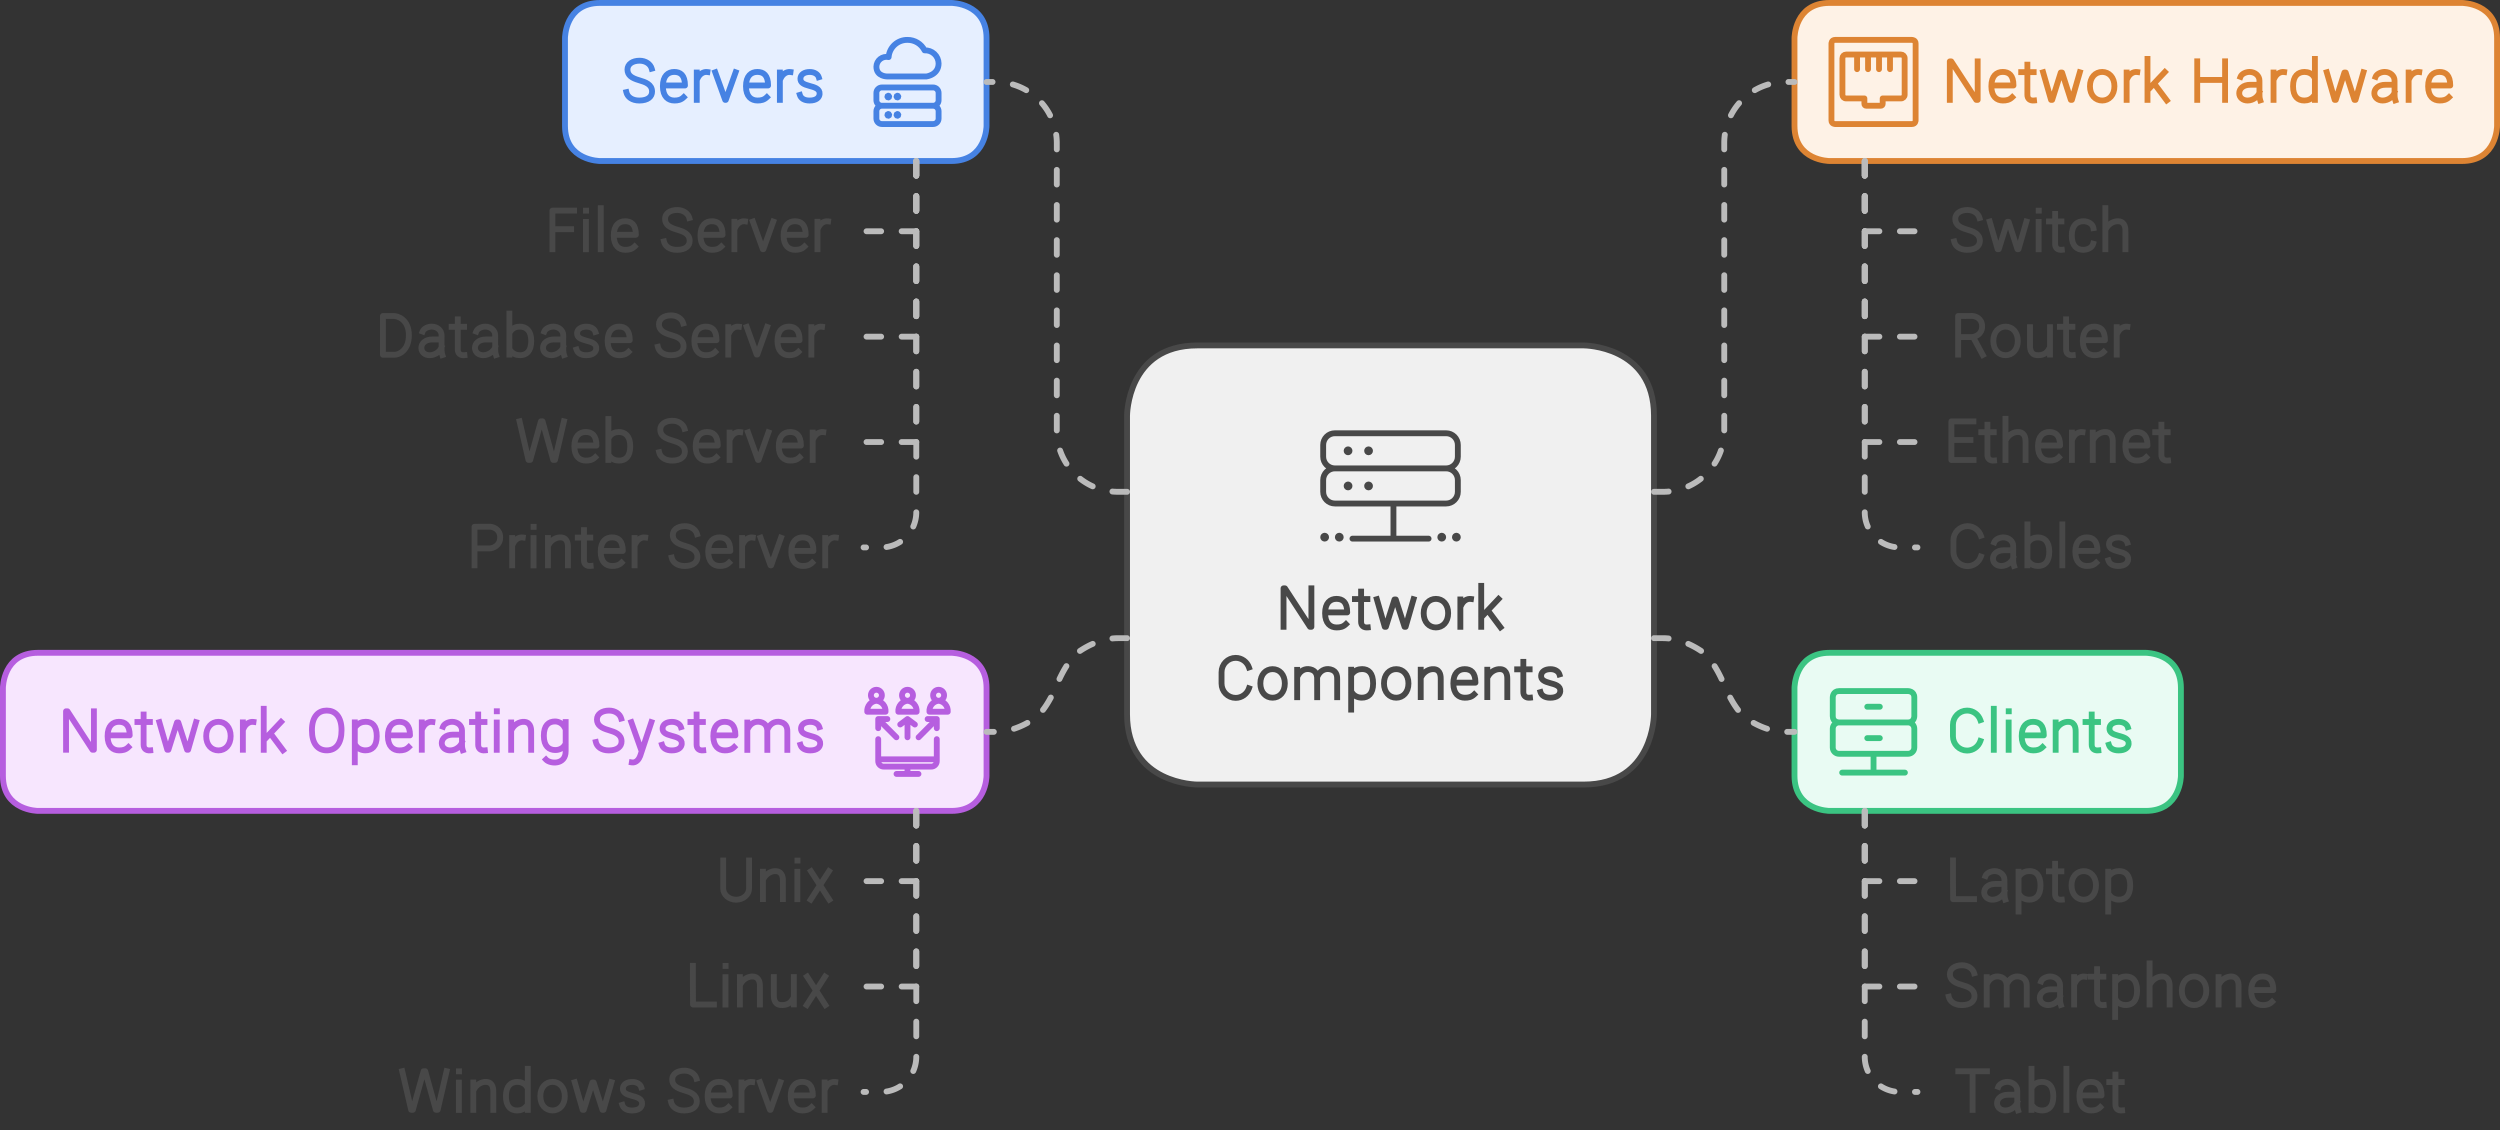 <svg width="854" height="386" viewBox="0 0 854 386" style="fill:none;stroke:none;fill-rule:evenodd;clip-rule:evenodd;stroke-linecap:round;stroke-linejoin:round;stroke-miterlimit:1.5;" version="1.1" xmlns="http://www.w3.org/2000/svg" xmlns:xlink="http://www.w3.org/1999/xlink"><rect x="0" y="0" width="854" height="386" fill="#333333" stroke="none"/><g id="blend" style="mix-blend-mode:multiply"><g id="g-root-ro_mcc9rzpaghdy-fill" data-item-order="-27000" data-item-id="ro_mcc9rzpaghdy" data-item-class="Shape Stroke Fill" data-item-index="none" data-renderer-id="0" transform="translate(375, 108)"><g id="ro_mcc9rzpaghdy-fill" stroke="none" fill="#f0f0f0"><g xmlns="http://www.w3.org/2000/svg"><path d="M 34 10L 166 10C 166 10 190 10 190 34L 190 136C 190 136 190 160 166 160L 34 160C 34 160 10 160 10 136L 10 34C 10 34 10 10 34 10"></path></g></g></g><g id="g-root-ro_146qnpbpaj8jk-fill" data-item-order="-18144" data-item-id="ro_146qnpbpaj8jk" data-item-class="Shape Stroke Fill" data-item-index="none" data-renderer-id="0" transform="translate(-9, 213)"><g id="ro_146qnpbpaj8jk-fill" stroke="none" fill="#f7e6fe"><g xmlns="http://www.w3.org/2000/svg"><path d="M 22 10L 334 10C 334 10 346 10 346 22L 346 52C 346 52 346 64 334 64L 22 64C 22 64 10 64 10 52L 10 22C 10 22 10 10 22 10"></path></g></g></g><g id="g-root-ro_dgp9j3pahwco-fill" data-item-order="-12960" data-item-id="ro_dgp9j3pahwco" data-item-class="Shape Stroke Fill" data-item-index="none" data-renderer-id="0" transform="translate(603, -9)"><g id="ro_dgp9j3pahwco-fill" stroke="none" fill="#fef2e6"><g xmlns="http://www.w3.org/2000/svg"><path d="M 22 10L 238 10C 238 10 250 10 250 22L 250 52C 250 52 250 64 238 64L 22 64C 22 64 10 64 10 52L 10 22C 10 22 10 10 22 10"></path></g></g></g><g id="g-root-ro_hunce7pajbia-fill" data-item-order="-7776" data-item-id="ro_hunce7pajbia" data-item-class="Shape Stroke Fill" data-item-index="none" data-renderer-id="0" transform="translate(183, -9)"><g id="ro_hunce7pajbia-fill" stroke="none" fill="#e6efff"><g xmlns="http://www.w3.org/2000/svg"><path d="M 22 10L 142 10C 142 10 154 10 154 22L 154 52C 154 52 154 64 142 64L 22 64C 22 64 10 64 10 52L 10 22C 10 22 10 10 22 10"></path></g></g></g><g id="g-root-ro_1q6cha7pahvyi-fill" data-item-order="-7128" data-item-id="ro_1q6cha7pahvyi" data-item-class="Shape Stroke Fill" data-item-index="none" data-renderer-id="0" transform="translate(603, 213)"><g id="ro_1q6cha7pahvyi-fill" stroke="none" fill="#e9fbf3"><g xmlns="http://www.w3.org/2000/svg"><path d="M 22 10L 130 10C 130 10 142 10 142 22L 142 52C 142 52 142 64 130 64L 22 64C 22 64 10 64 10 52L 10 22C 10 22 10 10 22 10"></path></g></g></g><g id="g-root-tx_networkh_hwirnjpahvke-fill" data-item-order="0" data-item-id="tx_networkh_hwirnjpahvke" data-item-class="Label Stroke" data-item-index="none" data-renderer-id="0" transform="translate(651, 6)"></g><g id="g-root-tx_fileserv_zqx5kvpahudr-fill" data-item-order="0" data-item-id="tx_fileserv_zqx5kvpahudr" data-item-class="Label Stroke" data-item-index="none" data-renderer-id="0" transform="translate(171, 57)"></g><g id="g-root-tx_switch_hzn533pahwr2-fill" data-item-order="0" data-item-id="tx_switch_hzn533pahwr2" data-item-class="Label Stroke" data-item-index="none" data-renderer-id="0" transform="translate(651, 57)"></g><g id="g-root-tx_database_146qnpbpahudc-fill" data-item-order="0" data-item-id="tx_database_146qnpbpahudc" data-item-class="Label Stroke" data-item-index="none" data-renderer-id="0" transform="translate(111, 93)"></g><g id="g-root-tx_router_hzn533pahwr3-fill" data-item-order="0" data-item-id="tx_router_hzn533pahwr3" data-item-class="Label Stroke" data-item-index="none" data-renderer-id="0" transform="translate(651, 93)"></g><g id="g-root-tx_webserve_vb3ngfpahv61-fill" data-item-order="0" data-item-id="tx_webserve_vb3ngfpahv61" data-item-class="Label Stroke" data-item-index="none" data-renderer-id="0" transform="translate(159, 129)"></g><g id="g-root-1_qs5rwfpagglp-fill" data-item-order="0" data-item-id="1_qs5rwfpagglp" data-item-class="Icon Stroke" data-item-index="none" data-renderer-id="0" transform="translate(441, 132)"></g><g id="g-root-tx_ethernet_mfgn7jpahwqo-fill" data-item-order="0" data-item-id="tx_ethernet_mfgn7jpahwqo" data-item-class="Label Stroke" data-item-index="none" data-renderer-id="0" transform="translate(651, 129)"></g><g id="g-root-tx_printers_vb3ngfpahv62-fill" data-item-order="0" data-item-id="tx_printers_vb3ngfpahv62" data-item-class="Label Stroke" data-item-index="none" data-renderer-id="0" transform="translate(147, 165)"></g><g id="g-root-tx_cables_mfgn7jpahwqp-fill" data-item-order="0" data-item-id="tx_cables_mfgn7jpahwqp" data-item-class="Label Stroke" data-item-index="none" data-renderer-id="0" transform="translate(651, 165)"></g><g id="g-root-tx_networkc_qs5rwfpagglo-fill" data-item-order="0" data-item-id="tx_networkc_qs5rwfpagglo" data-item-class="Label Stroke" data-item-index="none" data-renderer-id="0" transform="translate(399, 186)"></g><g id="g-root-port_hwirnjpahvkf-fill" data-item-order="0" data-item-id="port_hwirnjpahvkf" data-item-class="Icon Stroke" data-item-index="none" data-renderer-id="0" transform="translate(615, 3)"></g><g id="g-root-team_zqx5kvpaj8jz-fill" data-item-order="0" data-item-id="team_zqx5kvpaj8jz" data-item-class="Icon Stroke" data-item-index="none" data-renderer-id="0" transform="translate(285, 225)"></g><g id="g-root-serv_hunce7pajbi9-fill" data-item-order="0" data-item-id="serv_hunce7pajbi9" data-item-class="Icon Stroke" data-item-index="none" data-renderer-id="0" transform="translate(285, 3)"></g><g id="g-root-tx_networko_18lxoqnpajax2-fill" data-item-order="0" data-item-id="tx_networko_18lxoqnpajax2" data-item-class="Label Stroke" data-item-index="none" data-renderer-id="0" transform="translate(3, 228)"></g><g id="g-root-2_vfjzpahvcx-fill" data-item-order="0" data-item-id="2_vfjzpahvcx" data-item-class="Icon Stroke" data-item-index="none" data-renderer-id="0" transform="translate(615, 225)"></g><g id="g-root-tx_clients_vfjzpahvcw-fill" data-item-order="0" data-item-id="tx_clients_vfjzpahvcw" data-item-class="Label Stroke" data-item-index="none" data-renderer-id="0" transform="translate(651, 228)"></g><g id="g-root-tx_unix_dkg41rpahudm-fill" data-item-order="0" data-item-id="tx_unix_dkg41rpahudm" data-item-class="Label Stroke" data-item-index="none" data-renderer-id="0" transform="translate(231, 279)"></g><g id="g-root-tx_laptop_qva5bzpahvyb-fill" data-item-order="0" data-item-id="tx_laptop_qva5bzpahvyb" data-item-class="Label Stroke" data-item-index="none" data-renderer-id="0" transform="translate(651, 279)"></g><g id="g-root-tx_linux_dkg41rpahudn-fill" data-item-order="0" data-item-id="tx_linux_dkg41rpahudn" data-item-class="Label Stroke" data-item-index="none" data-renderer-id="0" transform="translate(219, 315)"></g><g id="g-root-tx_tablet_qva5bzpahvyd-fill" data-item-order="0" data-item-id="tx_tablet_qva5bzpahvyd" data-item-class="Label Stroke" data-item-index="none" data-renderer-id="0" transform="translate(651, 351)"></g><g id="g-root-tx_smartpho_qva5bzpahvyc-fill" data-item-order="0" data-item-id="tx_smartpho_qva5bzpahvyc" data-item-class="Label Stroke" data-item-index="none" data-renderer-id="0" transform="translate(651, 315)"></g><g id="g-root-tx_windowss_dkg41rpahudo-fill" data-item-order="0" data-item-id="tx_windowss_dkg41rpahudo" data-item-class="Label Stroke" data-item-index="none" data-renderer-id="0" transform="translate(123, 351)"></g><g id="g-root-tx_servers_maguinpajaq0-fill" data-item-order="0" data-item-id="tx_servers_maguinpajaq0" data-item-class="Label Stroke" data-item-index="none" data-renderer-id="0" transform="translate(195, 6)"></g><g id="g-root-ro_mcc9rzpaghdy-stroke" data-item-order="-27000" data-item-id="ro_mcc9rzpaghdy" data-item-class="Shape Stroke Fill" data-item-index="none" data-renderer-id="0" transform="translate(375, 108)"><g id="ro_mcc9rzpaghdy-stroke" fill="none" stroke-linecap="round" stroke-linejoin="round" stroke-miterlimit="1.5" stroke="#484848" stroke-width="2"><g xmlns="http://www.w3.org/2000/svg"><path d="M 34 10L 166 10C 166 10 190 10 190 34L 190 136C 190 136 190 160 166 160L 34 160C 34 160 10 160 10 136L 10 34C 10 34 10 10 34 10"></path></g></g></g><g id="g-root-ro_146qnpbpaj8jk-stroke" data-item-order="-18144" data-item-id="ro_146qnpbpaj8jk" data-item-class="Shape Stroke Fill" data-item-index="none" data-renderer-id="0" transform="translate(-9, 213)"><g id="ro_146qnpbpaj8jk-stroke" fill="none" stroke-linecap="round" stroke-linejoin="round" stroke-miterlimit="1.5" stroke="#b65edf" stroke-width="2"><g xmlns="http://www.w3.org/2000/svg"><path d="M 22 10L 334 10C 334 10 346 10 346 22L 346 52C 346 52 346 64 334 64L 22 64C 22 64 10 64 10 52L 10 22C 10 22 10 10 22 10"></path></g></g></g><g id="g-root-ro_dgp9j3pahwco-stroke" data-item-order="-12960" data-item-id="ro_dgp9j3pahwco" data-item-class="Shape Stroke Fill" data-item-index="none" data-renderer-id="0" transform="translate(603, -9)"><g id="ro_dgp9j3pahwco-stroke" fill="none" stroke-linecap="round" stroke-linejoin="round" stroke-miterlimit="1.5" stroke="#dd8433" stroke-width="2"><g xmlns="http://www.w3.org/2000/svg"><path d="M 22 10L 238 10C 238 10 250 10 250 22L 250 52C 250 52 250 64 238 64L 22 64C 22 64 10 64 10 52L 10 22C 10 22 10 10 22 10"></path></g></g></g><g id="g-root-ro_hunce7pajbia-stroke" data-item-order="-7776" data-item-id="ro_hunce7pajbia" data-item-class="Shape Stroke Fill" data-item-index="none" data-renderer-id="0" transform="translate(183, -9)"><g id="ro_hunce7pajbia-stroke" fill="none" stroke-linecap="round" stroke-linejoin="round" stroke-miterlimit="1.5" stroke="#4682e3" stroke-width="2"><g xmlns="http://www.w3.org/2000/svg"><path d="M 22 10L 142 10C 142 10 154 10 154 22L 154 52C 154 52 154 64 142 64L 22 64C 22 64 10 64 10 52L 10 22C 10 22 10 10 22 10"></path></g></g></g><g id="g-root-ro_1q6cha7pahvyi-stroke" data-item-order="-7128" data-item-id="ro_1q6cha7pahvyi" data-item-class="Shape Stroke Fill" data-item-index="none" data-renderer-id="0" transform="translate(603, 213)"><g id="ro_1q6cha7pahvyi-stroke" fill="none" stroke-linecap="round" stroke-linejoin="round" stroke-miterlimit="1.5" stroke="#3bc482" stroke-width="2"><g xmlns="http://www.w3.org/2000/svg"><path d="M 22 10L 130 10C 130 10 142 10 142 22L 142 52C 142 52 142 64 130 64L 22 64C 22 64 10 64 10 52L 10 22C 10 22 10 10 22 10"></path></g></g></g><path id="cu_vb3ngfpaj9cf" d="M25 165 L 28 165 L 28.1 165 A20.9 20.9 56.2 0 0 49 144.1 L 49 144 L 49 45.9 A20.9 20.9 -45 0 1 69.9 25 L 70 25 L 73 25" transform="translate(540, 3)" style="fill:none;stroke-linecap:round;stroke-linejoin:round;stroke-miterlimit:1.5;stroke:#bbbbbb;stroke-width:2;stroke-dasharray:5, 7"></path><g id="g-root-tx_networkh_hwirnjpahvke-stroke" data-item-order="0" data-item-id="tx_networkh_hwirnjpahvke" data-item-class="Label Stroke" data-item-index="none" data-renderer-id="0" transform="translate(651, 6)"><g id="tx_networkh_hwirnjpahvke-stroke" fill="none" stroke-linecap="square" stroke-linejoin="miter" stroke-miterlimit="4" stroke="#dd8433" stroke-width="2"><g xmlns="http://www.w3.org/2000/svg"><path d="M 15.056 28.116L 15.054 14.98L 15.546 14.979L 24.1 28.117L 24.573 28.117L 24.573 14.979M 36.367 27.218C 35.394 28.155 34.369 28.339 33.184 28.339C 31.115 28.339 29.252 27.028 29.252 23.456C 29.252 19.884 31.061 18.573 33.13 18.573C 35.198 18.573 36.802 19.63 36.802 23.201L 29.582 23.201M 43.819 28.326C 42.41 28.465 41.552 27.732 41.552 26.387L 41.552 16.081M 43.702 18.642L 41.938 18.642M 39.442 18.642L 41.175 18.642M 46.928 18.69L 49.643 28.119L 50.021 28.119L 52.963 18.782L 53.398 18.782L 56.404 28.119L 56.754 28.119L 59.471 18.69M 71.287 23.457C 71.287 26.522 69.416 28.34 67.108 28.34C 64.8 28.34 62.929 26.522 62.929 23.457C 62.929 20.392 64.8 18.573 67.108 18.573C 69.416 18.573 71.287 20.392 71.287 23.457ZM 79.085 18.609C 77.704 18.419 76.456 19.319 75.814 20.619M 75.459 18.773L 75.459 28.123M 82.585 14.125L 82.585 28.126M 88.508 18.61L 82.972 24.462M 89.169 28.284L 85.052 22.785M 99.574 14.938L 99.574 28.128M 109.087 14.938L 109.087 28.128M 100.082 21.313L 108.607 21.313M 114.348 20.246C 114.712 19.28 116.128 18.567 117.468 18.567C 119.322 18.567 120.824 19.88 120.824 21.499L 120.83 22.957L 120.83 25.571C 120.83 26.614 120.805 27.353 121.106 28.278M 120.45 22.957L 117.722 22.957C 115.219 22.957 113.919 24.343 113.919 25.837C 113.919 27.331 115.157 28.341 116.773 28.341C 118.755 28.341 120.381 26.888 120.781 25.732M 129.265 18.609C 127.884 18.419 126.636 19.319 125.994 20.619M 125.639 18.773L 125.639 28.123M 139.77 28.124L 139.77 14.123M 139.41 26.773C 138.548 27.871 137.45 28.34 136.14 28.34C 133.959 28.34 132.307 27.029 132.307 23.458C 132.307 19.886 134.064 18.575 136.246 18.575C 137.515 18.575 138.725 19.114 139.41 20.175M 143.818 18.69L 146.533 28.119L 146.911 28.119L 149.853 18.782L 150.288 18.782L 153.294 28.119L 153.644 28.119L 156.361 18.69M 160.498 20.246C 160.862 19.28 162.278 18.567 163.618 18.567C 165.472 18.567 166.974 19.88 166.974 21.499L 166.98 22.957L 166.98 25.571C 166.98 26.614 166.955 27.353 167.257 28.278M 166.6 22.957L 163.872 22.957C 161.369 22.957 160.069 24.343 160.069 25.837C 160.069 27.331 161.307 28.341 162.923 28.341C 164.905 28.341 166.531 26.888 166.931 25.732M 175.415 18.609C 174.034 18.419 172.786 19.319 172.144 20.619M 171.789 18.773L 171.789 28.123M 185.567 27.218C 184.594 28.155 183.569 28.339 182.383 28.339C 180.315 28.339 178.451 27.028 178.451 23.456C 178.451 19.884 180.261 18.573 182.33 18.573C 184.398 18.573 186.002 19.63 186.002 23.201L 178.782 23.201"></path></g></g></g><g id="g-root-tx_fileserv_zqx5kvpahudr-stroke" data-item-order="0" data-item-id="tx_fileserv_zqx5kvpahudr" data-item-class="Label Stroke" data-item-index="none" data-renderer-id="0" transform="translate(171, 57)"><g id="tx_fileserv_zqx5kvpahudr-stroke" fill="none" stroke-linecap="square" stroke-linejoin="miter" stroke-miterlimit="4" stroke="#484848" stroke-width="2"><g xmlns="http://www.w3.org/2000/svg"><path d="M 25.114 14.945C 23.715 14.945 18.654 14.95 17.706 14.95L 17.706 28.124M 24.082 21.298L 18.143 21.298M 29.168 14.971L 29.192 14.971M 29.152 18.804L 29.152 28.145M 34.216 14.125L 34.216 28.126M 45.777 27.218C 44.804 28.155 43.779 28.339 42.594 28.339C 40.525 28.339 38.661 27.028 38.661 23.456C 38.661 19.884 40.471 18.573 42.54 18.573C 44.608 18.573 46.212 19.63 46.212 23.201L 38.992 23.201M 64.476 17.457C 64.045 15.893 62.425 14.732 60.336 14.732C 57.888 14.732 56.187 15.931 56.187 17.754C 56.187 19.724 57.651 20.685 60.156 21.406C 62.353 22.045 64.59 22.813 64.59 25.288C 64.59 26.951 63.277 28.346 60.22 28.346C 57.748 28.346 56.167 27.106 55.803 25.483M 75.397 27.218C 74.424 28.155 73.399 28.339 72.214 28.339C 70.145 28.339 68.282 27.028 68.282 23.456C 68.282 19.884 70.091 18.573 72.16 18.573C 74.228 18.573 75.832 19.63 75.832 23.201L 68.612 23.201M 83.485 18.609C 82.104 18.419 80.856 19.319 80.214 20.619M 79.859 18.773L 79.859 28.123M 93.143 18.691L 89.773 28.119L 89.572 28.119L 86.168 18.691M 103.787 27.218C 102.814 28.155 101.789 28.339 100.604 28.339C 98.535 28.339 96.672 27.028 96.672 23.456C 96.672 19.884 98.481 18.573 100.55 18.573C 102.618 18.573 104.222 19.63 104.222 23.201L 97.002 23.201M 111.875 18.609C 110.494 18.419 109.246 19.319 108.604 20.619M 108.249 18.773L 108.249 28.123"></path></g></g></g><path id="cu_qva5bzpaja4t" d="M43 25 L 43 37 L 43 49 L 34 49 L 25 49" transform="translate(270, 30)" style="fill:none;stroke-linecap:round;stroke-linejoin:round;stroke-miterlimit:1.5;stroke:#bbbbbb;stroke-width:2;stroke-dasharray:5, 7"></path><path id="cu_mfgn7jpajax4" d="M43 25 L 43 55 L 43 85 L 34 85 L 25 85" transform="translate(270, 30)" style="fill:none;stroke-linecap:round;stroke-linejoin:round;stroke-miterlimit:1.5;stroke:#bbbbbb;stroke-width:2;stroke-dasharray:5, 7"></path><path id="cu_mfgn7jpajax6" d="M43 25 L 43 73 L 43 121 L 34 121 L 25 121" transform="translate(270, 30)" style="fill:none;stroke-linecap:round;stroke-linejoin:round;stroke-miterlimit:1.5;stroke:#bbbbbb;stroke-width:2;stroke-dasharray:5, 7"></path><path id="cu_mfgn7jpajax8" d="M43 25 L 43 41.5 L 43 145 A12 12 45 0 1 31 157 L 30.9 157 L 25 157" transform="translate(270, 30)" style="fill:none;stroke-linecap:round;stroke-linejoin:round;stroke-miterlimit:1.5;stroke:#bbbbbb;stroke-width:2;stroke-dasharray:5, 7"></path><path id="cu_i09m67paj8jx" d="M25 25 L 25 37 L 25 49 L 34 49 L 43 49" transform="translate(612, 30)" style="fill:none;stroke-linecap:round;stroke-linejoin:round;stroke-miterlimit:1.5;stroke:#bbbbbb;stroke-width:2;stroke-dasharray:5, 7"></path><path id="cu_dkg41rpaj9c8" d="M25 25 L 25 55 L 25 85 L 34 85 L 43 85" transform="translate(612, 30)" style="fill:none;stroke-linecap:round;stroke-linejoin:round;stroke-miterlimit:1.5;stroke:#bbbbbb;stroke-width:2;stroke-dasharray:5, 7"></path><path id="cu_dkg41rpaj9ca" d="M25 25 L 25 73 L 25 121 L 34 121 L 43 121" transform="translate(612, 30)" style="fill:none;stroke-linecap:round;stroke-linejoin:round;stroke-miterlimit:1.5;stroke:#bbbbbb;stroke-width:2;stroke-dasharray:5, 7"></path><path id="cu_dkg41rpaj9cc" d="M25 25 L 25 41.5 L 25 145 A12 12 -45 0 0 37 157 L 37.1 157 L 43 157" transform="translate(612, 30)" style="fill:none;stroke-linecap:round;stroke-linejoin:round;stroke-miterlimit:1.5;stroke:#bbbbbb;stroke-width:2;stroke-dasharray:5, 7"></path><g id="g-root-tx_switch_hzn533pahwr2-stroke" data-item-order="0" data-item-id="tx_switch_hzn533pahwr2" data-item-class="Label Stroke" data-item-index="none" data-renderer-id="0" transform="translate(651, 57)"><g id="tx_switch_hzn533pahwr2-stroke" fill="none" stroke-linecap="square" stroke-linejoin="miter" stroke-miterlimit="4" stroke="#484848" stroke-width="2"><g xmlns="http://www.w3.org/2000/svg"><path d="M 25.211 17.457C 24.78 15.893 23.16 14.732 21.071 14.732C 18.623 14.732 16.922 15.931 16.922 17.754C 16.922 19.724 18.386 20.685 20.89 21.406C 23.087 22.045 25.324 22.813 25.324 25.288C 25.324 26.951 24.012 28.346 20.955 28.346C 18.483 28.346 16.902 27.106 16.538 25.483M 28.683 18.69L 31.398 28.119L 31.776 28.119L 34.718 18.782L 35.153 18.782L 38.159 28.119L 38.509 28.119L 41.226 18.69M 45.423 14.971L 45.447 14.971M 45.407 18.804L 45.407 28.145M 53.304 28.326C 51.895 28.465 51.037 27.732 51.037 26.387L 51.037 16.081M 53.187 18.642L 51.423 18.642M 48.927 18.642L 50.66 18.642M 64.027 26.254C 63.655 27.649 62.087 28.339 60.618 28.339C 58.481 28.339 56.715 27.028 56.715 23.456C 56.715 19.884 58.584 18.573 60.722 18.573C 62.229 18.573 63.879 19.41 64.112 20.915M 68.183 14.086L 68.183 28.128M 75.047 28.128L 75.047 22.074C 75.047 21.362 75.143 18.791 72.75 18.587C 70.996 18.439 69.311 19.547 68.524 20.928"></path></g></g></g><g id="g-root-tx_database_146qnpbpahudc-stroke" data-item-order="0" data-item-id="tx_database_146qnpbpahudc" data-item-class="Label Stroke" data-item-index="none" data-renderer-id="0" transform="translate(111, 93)"><g id="tx_database_146qnpbpahudc-stroke" fill="none" stroke-linecap="square" stroke-linejoin="miter" stroke-miterlimit="4" stroke="#484848" stroke-width="2"><g xmlns="http://www.w3.org/2000/svg"><path d="M 23.822 28.18L 19.813 28.183L 19.813 14.948C 20.76 14.948 22.039 14.946 23.439 14.946C 24.892 14.91 28.672 16.173 28.672 21.511C 28.672 26.848 25.147 28.18 23.822 28.18ZM 33.363 20.246C 33.727 19.28 35.143 18.567 36.483 18.567C 38.337 18.567 39.839 19.88 39.839 21.499L 39.845 22.957L 39.845 25.571C 39.845 26.614 39.82 27.353 40.121 28.278M 39.465 22.957L 36.737 22.957C 34.234 22.957 32.934 24.343 32.934 25.837C 32.934 27.331 34.172 28.341 35.788 28.341C 37.77 28.341 39.396 26.888 39.796 25.732M 47.644 28.326C 46.235 28.465 45.377 27.732 45.377 26.387L 45.377 16.081M 47.527 18.642L 45.763 18.642M 43.267 18.642L 45 18.642M 51.673 20.246C 52.037 19.28 53.453 18.567 54.793 18.567C 56.647 18.567 58.149 19.88 58.149 21.499L 58.155 22.957L 58.155 25.571C 58.155 26.614 58.13 27.353 58.431 28.278M 57.775 22.957L 55.047 22.957C 52.544 22.957 51.244 24.343 51.244 25.837C 51.244 27.331 52.482 28.341 54.098 28.341C 56.08 28.341 57.706 26.888 58.106 25.732M 63.01 28.124L 63.01 14.123M 63.393 20.138C 64.083 19.102 65.279 18.575 66.534 18.575C 68.715 18.575 70.472 19.886 70.472 23.458C 70.472 27.029 68.82 28.34 66.639 28.34C 65.342 28.34 64.252 27.879 63.393 26.803M 74.923 20.246C 75.287 19.28 76.703 18.567 78.043 18.567C 79.897 18.567 81.399 19.88 81.399 21.499L 81.405 22.957L 81.405 25.571C 81.405 26.614 81.38 27.353 81.681 28.278M 81.025 22.957L 78.297 22.957C 75.794 22.957 74.494 24.343 74.494 25.837C 74.494 27.331 75.732 28.341 77.348 28.341C 79.33 28.341 80.956 26.888 81.356 25.732M 92.393 20.381C 92.097 19.404 90.943 18.584 89.333 18.584C 87.445 18.584 86.225 19.447 86.134 20.751C 86.029 22.246 87.263 22.822 89.193 23.339C 90.887 23.797 92.83 24.277 92.676 26.122C 92.577 27.31 91.6 28.346 89.243 28.346C 87.337 28.346 86.26 27.53 85.925 26.424M 103.692 27.218C 102.719 28.155 101.694 28.339 100.509 28.339C 98.44 28.339 96.576 27.028 96.576 23.456C 96.576 19.884 98.386 18.573 100.455 18.573C 102.523 18.573 104.127 19.63 104.127 23.201L 96.907 23.201M 122.391 17.457C 121.96 15.893 120.34 14.732 118.251 14.732C 115.803 14.732 114.102 15.931 114.102 17.754C 114.102 19.724 115.566 20.685 118.07 21.406C 120.268 22.045 122.505 22.813 122.505 25.288C 122.505 26.951 121.192 28.346 118.135 28.346C 115.663 28.346 114.082 27.106 113.718 25.483M 133.312 27.218C 132.339 28.155 131.314 28.339 130.129 28.339C 128.06 28.339 126.196 27.028 126.196 23.456C 126.196 19.884 128.006 18.573 130.075 18.573C 132.143 18.573 133.747 19.63 133.747 23.201L 126.527 23.201M 141.4 18.609C 140.019 18.419 138.771 19.319 138.129 20.619M 137.774 18.773L 137.774 28.123M 151.058 18.691L 147.688 28.119L 147.487 28.119L 144.083 18.691M 161.702 27.218C 160.729 28.155 159.704 28.339 158.518 28.339C 156.45 28.339 154.586 27.028 154.586 23.456C 154.586 19.884 156.396 18.573 158.465 18.573C 160.533 18.573 162.137 19.63 162.137 23.201L 154.917 23.201M 169.79 18.609C 168.409 18.419 167.161 19.319 166.519 20.619M 166.164 18.773L 166.164 28.123"></path></g></g></g><g id="g-root-tx_router_hzn533pahwr3-stroke" data-item-order="0" data-item-id="tx_router_hzn533pahwr3" data-item-class="Label Stroke" data-item-index="none" data-renderer-id="0" transform="translate(651, 93)"><g id="tx_router_hzn533pahwr3-stroke" fill="none" stroke-linecap="square" stroke-linejoin="miter" stroke-miterlimit="4" stroke="#484848" stroke-width="2"><g xmlns="http://www.w3.org/2000/svg"><path d="M 17.905 28.133L 17.905 14.945L 22.701 14.93C 23.771 14.967 26.092 15.729 26.092 18.477C 26.092 21.224 23.771 22.061 22.701 22.137L 18.454 22.15M 26.319 28.249L 23.208 22.514M 38.277 23.457C 38.277 26.522 36.406 28.34 34.098 28.34C 31.79 28.34 29.919 26.522 29.919 23.457C 29.919 20.392 31.79 18.573 34.098 18.573C 36.406 18.573 38.277 20.392 38.277 23.457ZM 49.277 28.115L 49.276 18.767M 42.442 18.767L 42.442 24.821C 42.442 25.533 42.347 28.096 44.729 28.308C 46.82 28.493 48.093 27.653 48.795 26.47M 57.049 28.326C 55.64 28.465 54.782 27.732 54.782 26.387L 54.782 16.081M 56.932 18.642L 55.168 18.642M 52.672 18.642L 54.405 18.642M 67.607 27.218C 66.634 28.155 65.609 28.339 64.424 28.339C 62.355 28.339 60.492 27.028 60.492 23.456C 60.492 19.884 62.301 18.573 64.37 18.573C 66.438 18.573 68.042 19.63 68.042 23.201L 60.822 23.201M 75.695 18.609C 74.314 18.419 73.066 19.319 72.424 20.619M 72.069 18.773L 72.069 28.123"></path></g></g></g><path id="cu_vb3ngfpaj9c9" d="M73 165 L 70 165 L 69.9 165 A20.9 20.9 63.9 0 1 49 144.1 L 49 144 L 49 45.9 A20.9 20.9 45 0 0 28.1 25 L 28 25 L 25 25" transform="translate(312, 3)" style="fill:none;stroke-linecap:round;stroke-linejoin:round;stroke-miterlimit:1.5;stroke:#bbbbbb;stroke-width:2;stroke-dasharray:5, 7"></path><g id="g-root-tx_webserve_vb3ngfpahv61-stroke" data-item-order="0" data-item-id="tx_webserve_vb3ngfpahv61" data-item-class="Label Stroke" data-item-index="none" data-renderer-id="0" transform="translate(159, 129)"><g id="tx_webserve_vb3ngfpahv61-stroke" fill="none" stroke-linecap="square" stroke-linejoin="miter" stroke-miterlimit="4" stroke="#484848" stroke-width="2"><g xmlns="http://www.w3.org/2000/svg"><path d="M 18.477 14.93L 21.531 28.104L 22.109 28.104L 25.785 14.932L 26.331 14.932L 29.988 28.104L 30.585 28.104L 33.638 14.93M 44.317 27.218C 43.344 28.155 42.319 28.339 41.134 28.339C 39.065 28.339 37.201 27.028 37.201 23.456C 37.201 19.884 39.011 18.573 41.08 18.573C 43.148 18.573 44.752 19.63 44.752 23.201L 37.532 23.201M 48.825 28.124L 48.825 14.123M 49.208 20.138C 49.898 19.102 51.094 18.575 52.349 18.575C 54.53 18.575 56.287 19.886 56.287 23.458C 56.287 27.029 54.635 28.34 52.454 28.34C 51.157 28.34 50.067 27.879 49.208 26.803M 74.836 17.457C 74.405 15.893 72.785 14.732 70.696 14.732C 68.248 14.732 66.547 15.931 66.547 17.754C 66.547 19.724 68.011 20.685 70.516 21.406C 72.713 22.045 74.95 22.813 74.95 25.288C 74.95 26.951 73.637 28.346 70.58 28.346C 68.108 28.346 66.527 27.106 66.163 25.483M 85.757 27.218C 84.784 28.155 83.759 28.339 82.574 28.339C 80.505 28.339 78.642 27.028 78.642 23.456C 78.642 19.884 80.451 18.573 82.52 18.573C 84.588 18.573 86.192 19.63 86.192 23.201L 78.972 23.201M 93.845 18.609C 92.464 18.419 91.216 19.319 90.574 20.619M 90.219 18.773L 90.219 28.123M 103.503 18.691L 100.133 28.119L 99.932 28.119L 96.528 18.691M 114.147 27.218C 113.174 28.155 112.149 28.339 110.964 28.339C 108.895 28.339 107.031 27.028 107.031 23.456C 107.031 19.884 108.841 18.573 110.91 18.573C 112.978 18.573 114.582 19.63 114.582 23.201L 107.362 23.201M 122.235 18.609C 120.854 18.419 119.606 19.319 118.964 20.619M 118.609 18.773L 118.609 28.123"></path></g></g></g><g id="g-root-1_qs5rwfpagglp-stroke" data-item-order="0" data-item-id="1_qs5rwfpagglp" data-item-class="Icon Stroke" data-item-index="none" data-renderer-id="0" transform="translate(441, 132)"><g id="1_qs5rwfpagglp-stroke" fill="none" stroke-linecap="round" stroke-linejoin="round" stroke-miterlimit="1.5" stroke="#484848" stroke-width="2"><g xmlns="http://www.w3.org/2000/svg"><path d="M 21.002 52L 47.002 52M 35.002 40L 35.002 52M 57 24C 57 26.209 55.209 28 53 28L 15 28C 12.791 28 11 26.209 11 24L 11 20C 11 17.791 12.791 16 15 16L 53 16C 55.209 16 57 17.791 57 20ZM 19.5 21.5C 19.224 21.5 19 21.724 19 22C 19 22.276 19.224 22.5 19.5 22.5C 19.776 22.5 20 22.276 20 22C 20 21.724 19.776 21.5 19.5 21.5L 19.5 21.5M 26.5 21.5C 26.224 21.5 26 21.724 26 22C 26 22.276 26.224 22.5 26.5 22.5C 26.776 22.5 27 22.276 27 22C 27 21.724 26.776 21.5 26.5 21.5L 26.5 21.5M 57 36C 57 38.209 55.209 40 53 40L 15 40C 12.791 40 11 38.209 11 36L 11 32C 11 29.791 12.791 28 15 28L 53 28C 55.209 28 57 29.791 57 32ZM 19.5 33.5C 19.224 33.5 19 33.724 19 34C 19 34.276 19.224 34.5 19.5 34.5C 19.776 34.5 20 34.276 20 34C 20 33.724 19.776 33.5 19.5 33.5L 19.5 33.5M 26.5 33.5C 26.224 33.5 26 33.724 26 34C 26 34.276 26.224 34.5 26.5 34.5C 26.776 34.5 27 34.276 27 34C 27 33.724 26.776 33.5 26.5 33.5L 26.5 33.5M 16.5 51C 16.224 51 16 51.224 16 51.5C 16 51.776 16.224 52 16.5 52C 16.776 52 17 51.776 17 51.5C 17 51.224 16.776 51 16.5 51L 16.5 51M 11.5 51C 11.224 51 11 51.224 11 51.5C 11 51.776 11.224 52 11.5 52C 11.776 52 12 51.776 12 51.5C 12 51.224 11.776 51 11.5 51L 11.5 51M 56.5 51C 56.224 51 56 51.224 56 51.5C 56 51.776 56.224 52 56.5 52C 56.776 52 57 51.776 57 51.5C 57 51.224 56.776 51 56.5 51L 56.5 51M 51.5 51C 51.224 51 51 51.224 51 51.5C 51 51.776 51.224 52 51.5 52C 51.776 52 52 51.776 52 51.5C 52 51.224 51.776 51 51.5 51L 51.5 51"></path></g></g></g><g id="g-root-tx_ethernet_mfgn7jpahwqo-stroke" data-item-order="0" data-item-id="tx_ethernet_mfgn7jpahwqo" data-item-class="Label Stroke" data-item-index="none" data-renderer-id="0" transform="translate(651, 129)"><g id="tx_ethernet_mfgn7jpahwqo-stroke" fill="none" stroke-linecap="square" stroke-linejoin="miter" stroke-miterlimit="4" stroke="#484848" stroke-width="2"><g xmlns="http://www.w3.org/2000/svg"><path d="M 23.158 28.137L 15.594 28.142L 15.594 14.95C 16.542 14.95 21.716 14.95 23.116 14.95M 22.104 21.297L 16.058 21.297M 30.169 28.326C 28.76 28.465 27.902 27.732 27.902 26.387L 27.902 16.081M 30.052 18.642L 28.288 18.642M 25.792 18.642L 27.525 18.642M 34.068 14.086L 34.068 28.128M 40.932 28.128L 40.932 22.074C 40.932 21.362 41.028 18.791 38.635 18.587C 36.881 18.439 35.196 19.547 34.409 20.928M 52.297 27.218C 51.324 28.155 50.299 28.339 49.114 28.339C 47.045 28.339 45.182 27.028 45.182 23.456C 45.182 19.884 46.991 18.573 49.06 18.573C 51.128 18.573 52.732 19.63 52.732 23.201L 45.512 23.201M 60.385 18.609C 59.004 18.419 57.756 19.319 57.114 20.619M 56.759 18.773L 56.759 28.123M 63.889 18.78L 63.889 28.128M 70.723 28.128L 70.723 22.074C 70.723 21.362 70.819 18.79 68.436 18.587C 66.678 18.437 64.989 19.562 64.213 20.956M 82.147 27.218C 81.174 28.155 80.149 28.339 78.964 28.339C 76.895 28.339 75.032 27.028 75.032 23.456C 75.032 19.884 76.841 18.573 78.91 18.573C 80.978 18.573 82.582 19.63 82.582 23.201L 75.362 23.201M 89.599 28.326C 88.19 28.465 87.332 27.732 87.332 26.387L 87.332 16.081M 89.482 18.642L 87.718 18.642M 85.222 18.642L 86.955 18.642"></path></g></g></g><g id="g-root-tx_printers_vb3ngfpahv62-stroke" data-item-order="0" data-item-id="tx_printers_vb3ngfpahv62" data-item-class="Label Stroke" data-item-index="none" data-renderer-id="0" transform="translate(147, 165)"><g id="tx_printers_vb3ngfpahv62-stroke" fill="none" stroke-linecap="square" stroke-linejoin="miter" stroke-miterlimit="4" stroke="#484848" stroke-width="2"><g xmlns="http://www.w3.org/2000/svg"><path d="M 15.096 28.131L 15.096 14.944L 20.375 14.928C 21.473 14.967 23.858 15.749 23.858 18.572C 23.858 21.394 21.473 22.254 20.375 22.331L 15.624 22.345M 31.58 18.609C 30.199 18.419 28.951 19.319 28.309 20.619M 27.954 18.773L 27.954 28.123M 35.263 14.971L 35.287 14.971M 35.247 18.804L 35.247 28.145M 40.174 18.78L 40.174 28.128M 47.008 28.128L 47.008 22.074C 47.008 21.362 47.104 18.79 44.721 18.587C 42.963 18.437 41.274 19.562 40.498 20.956M 54.754 28.326C 53.345 28.465 52.487 27.732 52.487 26.387L 52.487 16.081M 54.637 18.642L 52.873 18.642M 50.377 18.642L 52.11 18.642M 65.312 27.218C 64.339 28.155 63.314 28.339 62.129 28.339C 60.06 28.339 58.197 27.028 58.197 23.456C 58.197 19.884 60.006 18.573 62.075 18.573C 64.143 18.573 65.747 19.63 65.747 23.201L 58.527 23.201M 73.4 18.609C 72.019 18.419 70.771 19.319 70.129 20.619M 69.774 18.773L 69.774 28.123M 91.121 17.457C 90.69 15.893 89.07 14.732 86.981 14.732C 84.533 14.732 82.832 15.931 82.832 17.754C 82.832 19.724 84.296 20.685 86.8 21.406C 88.998 22.045 91.235 22.813 91.235 25.288C 91.235 26.951 89.922 28.346 86.865 28.346C 84.393 28.346 82.812 27.106 82.448 25.483M 102.042 27.218C 101.069 28.155 100.044 28.339 98.859 28.339C 96.79 28.339 94.926 27.028 94.926 23.456C 94.926 19.884 96.736 18.573 98.805 18.573C 100.873 18.573 102.477 19.63 102.477 23.201L 95.257 23.201M 110.13 18.609C 108.749 18.419 107.501 19.319 106.859 20.619M 106.504 18.773L 106.504 28.123M 119.788 18.691L 116.418 28.119L 116.217 28.119L 112.813 18.691M 130.432 27.218C 129.459 28.155 128.434 28.339 127.249 28.339C 125.18 28.339 123.316 27.028 123.316 23.456C 123.316 19.884 125.126 18.573 127.195 18.573C 129.263 18.573 130.867 19.63 130.867 23.201L 123.647 23.201M 138.52 18.609C 137.139 18.419 135.891 19.319 135.249 20.619M 134.894 18.773L 134.894 28.123"></path></g></g></g><g id="g-root-tx_cables_mfgn7jpahwqp-stroke" data-item-order="0" data-item-id="tx_cables_mfgn7jpahwqp" data-item-class="Label Stroke" data-item-index="none" data-renderer-id="0" transform="translate(651, 165)"><g id="tx_cables_mfgn7jpahwqp-stroke" fill="none" stroke-linecap="square" stroke-linejoin="miter" stroke-miterlimit="4" stroke="#484848" stroke-width="2"><g xmlns="http://www.w3.org/2000/svg"><path d="M 25.667 25.13C 25.006 27.034 23.218 28.398 21.115 28.398C 18.45 28.398 16.289 26.207 16.289 23.504L 16.289 19.621C 16.289 16.918 18.45 14.727 21.115 14.727C 23.218 14.727 25.006 16.091 25.667 17.995M 30.228 20.246C 30.592 19.28 32.008 18.567 33.348 18.567C 35.202 18.567 36.704 19.88 36.704 21.499L 36.71 22.957L 36.71 25.571C 36.71 26.614 36.685 27.353 36.986 28.278M 36.33 22.957L 33.602 22.957C 31.099 22.957 29.799 24.343 29.799 25.837C 29.799 27.331 31.037 28.341 32.653 28.341C 34.635 28.341 36.261 26.888 36.661 25.732M 41.565 28.124L 41.565 14.123M 41.948 20.138C 42.638 19.102 43.834 18.575 45.089 18.575C 47.27 18.575 49.027 19.886 49.027 23.458C 49.027 27.029 47.375 28.34 45.194 28.34C 43.897 28.34 42.807 27.879 41.948 26.803M 53.496 14.125L 53.496 28.126M 65.057 27.218C 64.084 28.155 63.059 28.339 61.874 28.339C 59.805 28.339 57.941 27.028 57.941 23.456C 57.941 19.884 59.751 18.573 61.82 18.573C 63.888 18.573 65.492 19.63 65.492 23.201L 58.272 23.201M 75.698 20.381C 75.402 19.404 74.248 18.584 72.638 18.584C 70.75 18.584 69.53 19.447 69.439 20.751C 69.334 22.246 70.568 22.822 72.498 23.339C 74.192 23.797 76.135 24.277 75.981 26.122C 75.882 27.31 74.905 28.346 72.548 28.346C 70.642 28.346 69.565 27.53 69.23 26.424"></path></g></g></g><g id="g-root-tx_networkc_qs5rwfpagglo-stroke" data-item-order="0" data-item-id="tx_networkc_qs5rwfpagglo" data-item-class="Label Stroke" data-item-index="none" data-renderer-id="0" transform="translate(399, 186)"><g id="tx_networkc_qs5rwfpagglo-stroke" fill="none" stroke-linecap="square" stroke-linejoin="miter" stroke-miterlimit="4" stroke="#484848" stroke-width="2"><g xmlns="http://www.w3.org/2000/svg"><path d="M 39.456 28.116L 39.454 14.98L 39.946 14.979L 48.5 28.117L 48.973 28.117L 48.973 14.979M 60.767 27.218C 59.794 28.155 58.769 28.339 57.584 28.339C 55.515 28.339 53.652 27.028 53.652 23.456C 53.652 19.884 55.461 18.573 57.53 18.573C 59.598 18.573 61.202 19.63 61.202 23.201L 53.982 23.201M 68.219 28.326C 66.81 28.465 65.952 27.732 65.952 26.387L 65.952 16.081M 68.102 18.642L 66.338 18.642M 63.842 18.642L 65.575 18.642M 71.328 18.69L 74.043 28.119L 74.421 28.119L 77.363 18.782L 77.798 18.782L 80.804 28.119L 81.154 28.119L 83.871 18.69M 95.687 23.457C 95.687 26.522 93.816 28.34 91.508 28.34C 89.2 28.34 87.329 26.522 87.329 23.457C 87.329 20.392 89.2 18.573 91.508 18.573C 93.816 18.573 95.687 20.392 95.687 23.457ZM 103.485 18.609C 102.104 18.419 100.856 19.319 100.214 20.619M 99.859 18.773L 99.859 28.123M 106.985 14.125L 106.985 28.126M 112.908 18.61L 107.372 24.462M 113.569 28.284L 109.452 22.785M 27.657 49.13C 26.996 51.034 25.208 52.398 23.105 52.398C 20.44 52.398 18.279 50.207 18.279 47.504L 18.279 43.621C 18.279 40.918 20.44 38.727 23.105 38.727C 25.208 38.727 26.996 40.091 27.657 41.995M 39.897 47.457C 39.897 50.522 38.026 52.34 35.718 52.34C 33.41 52.34 31.539 50.522 31.539 47.457C 31.539 44.391 33.41 42.573 35.718 42.573C 38.026 42.573 39.897 44.391 39.897 47.457ZM 44.11 42.814L 44.11 52.162M 50.944 52.162L 50.933 45.47C 50.869 44.526 50.502 43.078 48.628 42.649C 46.688 42.205 45.208 43.248 44.472 44.595M 57.779 52.162L 57.779 46.108C 57.779 45.396 57.894 43.206 55.463 42.649C 53.434 42.184 51.9 43.347 51.199 44.783M 62.553 42.774L 62.553 56.393M 62.919 44.124C 63.802 43.027 64.983 42.558 66.292 42.558C 68.473 42.558 70.052 43.904 70.052 47.476C 70.052 51.047 68.368 52.323 66.186 52.323C 64.915 52.323 63.629 51.783 62.919 50.72M 82.127 47.457C 82.127 50.522 80.256 52.34 77.948 52.34C 75.64 52.34 73.769 50.522 73.769 47.457C 73.769 44.391 75.64 42.573 77.948 42.573C 80.256 42.573 82.127 44.391 82.127 47.457ZM 86.319 42.78L 86.319 52.128M 93.153 52.128L 93.153 46.074C 93.153 45.362 93.249 42.79 90.866 42.587C 89.108 42.437 87.419 43.562 86.643 44.956M 104.577 51.218C 103.604 52.155 102.579 52.339 101.394 52.339C 99.325 52.339 97.462 51.028 97.462 47.456C 97.462 43.884 99.271 42.573 101.34 42.573C 103.408 42.573 105.012 43.63 105.012 47.201L 97.792 47.201M 109.059 42.78L 109.059 52.128M 115.893 52.128L 115.893 46.074C 115.893 45.362 115.989 42.79 113.606 42.587C 111.848 42.437 110.159 43.562 109.383 44.956M 123.639 52.326C 122.23 52.465 121.372 51.732 121.372 50.387L 121.372 40.081M 123.522 42.642L 121.758 42.642M 119.262 42.642L 120.995 42.642M 133.708 44.381C 133.412 43.404 132.258 42.584 130.648 42.584C 128.76 42.584 127.54 43.447 127.449 44.751C 127.344 46.246 128.578 46.822 130.508 47.339C 132.202 47.797 134.145 48.277 133.991 50.122C 133.892 51.311 132.915 52.346 130.558 52.346C 128.652 52.346 127.575 51.53 127.24 50.424"></path></g></g></g><g id="g-root-port_hwirnjpahvkf-stroke" data-item-order="0" data-item-id="port_hwirnjpahvkf" data-item-class="Icon Stroke" data-item-index="none" data-renderer-id="0" transform="translate(615, 3)"><g id="port_hwirnjpahvkf-stroke" fill="none" stroke-linecap="round" stroke-linejoin="round" stroke-miterlimit="1.5" stroke="#dd8433" stroke-width="2"><g xmlns="http://www.w3.org/2000/svg"><path d="M 11.875 10.625L 38.125 10.625C 38.125 10.625 39.375 10.625 39.375 11.875L 39.375 38.125C 39.375 38.125 39.375 39.375 38.125 39.375L 11.875 39.375C 11.875 39.375 10.625 39.375 10.625 38.125L 10.625 11.875C 10.625 11.875 10.625 10.625 11.875 10.625M 15.625 15.625C 14.935 15.625 14.375 16.185 14.375 16.875L 14.375 29.375C 14.375 30.065 14.935 30.625 15.625 30.625L 21.875 30.625L 21.875 32.5C 21.875 32.845 22.155 33.125 22.5 33.125L 27.5 33.125C 27.845 33.125 28.125 32.845 28.125 32.5L 28.125 30.625L 34.375 30.625C 35.065 30.625 35.625 30.065 35.625 29.375L 35.625 16.875C 35.625 16.185 35.065 15.625 34.375 15.625ZM 19.375 15.625L 19.375 20.625M 23.125 15.625L 23.125 20.625M 26.875 15.625L 26.875 20.625M 30.625 15.625L 30.625 20.625"></path></g></g></g><path id="cu_qva5bzpaja4q" d="M73 25 L 70 25 L 69.9 25 A18.7 26.2 35.7 0 0 56.7 29.5 A7.7 23.2 15.4 0 0 49 41 A7.7 23.2 15.4 0 1 41.3 52.5 A18.7 26.2 35.7 0 1 28.1 57 L 28 57 L 25 57" transform="translate(312, 193)" style="fill:none;stroke-linecap:round;stroke-linejoin:round;stroke-miterlimit:1.5;stroke:#bbbbbb;stroke-width:2;stroke-dasharray:5, 7"></path><path id="cu_vb3ngfpaj9cc" d="M25 25 L 28 25 L 28.1 25 A18.7 26.2 -35.7 0 1 41.3 29.5 A7.7 23.2 -15.4 0 1 49 41 A7.7 23.2 -15.4 0 0 56.7 52.5 A18.7 26.2 -35.7 0 0 69.9 57 L 70 57 L 73 57" transform="translate(540, 193)" style="fill:none;stroke-linecap:round;stroke-linejoin:round;stroke-miterlimit:1.5;stroke:#bbbbbb;stroke-width:2;stroke-dasharray:5, 7"></path><g id="g-root-team_zqx5kvpaj8jz-stroke" data-item-order="0" data-item-id="team_zqx5kvpaj8jz" data-item-class="Icon Stroke" data-item-index="none" data-renderer-id="0" transform="translate(285, 225)"><g id="team_zqx5kvpaj8jz-stroke" fill="none" stroke-linecap="round" stroke-linejoin="round" stroke-miterlimit="1.5" stroke="#b65edf" stroke-width="2"><g xmlns="http://www.w3.org/2000/svg"><path d="M 21.25 39.375L 28.75 39.375M 25 36.875L 25 39.375M 15 34.375L 35 34.375M 35 27.5L 35 35C 35 36.036 34.161 36.875 33.125 36.875L 16.875 36.875C 15.839 36.875 15 36.036 15 35L 15 27.5M 15 23.75L 15 20.625L 18.125 20.625M 12.5 12.5C 12.5 13.536 13.339 14.375 14.375 14.375C 15.411 14.375 16.25 13.536 16.25 12.5C 16.25 11.464 15.411 10.625 14.375 10.625C 13.339 10.625 12.5 11.464 12.5 12.5ZM 17.5 18.125L 11.25 18.125C 11.093 16.232 12.484 14.562 14.375 14.375C 16.266 14.562 17.657 16.232 17.5 18.125ZM 33.75 12.5C 33.75 13.536 34.589 14.375 35.625 14.375C 36.661 14.375 37.5 13.536 37.5 12.5C 37.5 11.464 36.661 10.625 35.625 10.625C 34.589 10.625 33.75 11.464 33.75 12.5ZM 38.75 18.125L 32.5 18.125C 32.343 16.232 33.734 14.562 35.625 14.375C 37.516 14.562 38.907 16.232 38.75 18.125ZM 23.125 12.5C 23.125 13.536 23.964 14.375 25 14.375C 26.036 14.375 26.875 13.536 26.875 12.5C 26.875 11.464 26.036 10.625 25 10.625C 23.964 10.625 23.125 11.464 23.125 12.5ZM 28.125 18.125L 21.875 18.125C 21.718 16.232 23.109 14.562 25 14.375C 26.891 14.562 28.282 16.232 28.125 18.125ZM 15 20.625L 21.211 26.861M 35 23.75L 35 20.625L 31.875 20.625M 35 20.625L 28.789 26.861M 25 26.855L 25 20.625M 22.52 22.48L 25 20.625L 27.52 22.5"></path></g></g></g><g id="g-root-serv_hunce7pajbi9-stroke" data-item-order="0" data-item-id="serv_hunce7pajbi9" data-item-class="Icon Stroke" data-item-index="none" data-renderer-id="0" transform="translate(285, 3)"><g id="serv_hunce7pajbi9-stroke" fill="none" stroke-linecap="round" stroke-linejoin="round" stroke-miterlimit="1.5" stroke="#4682e3" stroke-width="2"><g xmlns="http://www.w3.org/2000/svg"><path d="M 35.625 18.659C 35.604 17.426 35.082 16.254 34.18 15.414C 33.277 14.574 32.071 14.137 30.84 14.204C 29.734 11.995 27.47 10.608 25 10.625C 21.638 10.576 18.816 13.148 18.552 16.5C 17.549 16.278 16.499 16.517 15.69 17.151C 14.882 17.785 14.399 18.748 14.375 19.775C 14.375 23.177 18.07 23.125 18.07 23.125L 31.467 23.125C 31.467 23.125 35.625 22.599 35.625 18.659ZM 18.438 35.936C 18.265 35.936 18.125 36.076 18.125 36.248C 18.125 36.421 18.264 36.561 18.437 36.561C 18.609 36.562 18.749 36.422 18.75 36.25C 18.75 36.167 18.718 36.087 18.659 36.029C 18.6 35.97 18.52 35.937 18.438 35.938L 18.438 35.938M 21.563 35.936C 21.39 35.936 21.25 36.076 21.25 36.248C 21.25 36.421 21.389 36.561 21.562 36.561C 21.734 36.562 21.874 36.422 21.875 36.25C 21.875 36.167 21.843 36.087 21.784 36.029C 21.725 35.97 21.645 35.937 21.563 35.938L 21.563 35.938M 35.625 37.5C 35.625 38.536 34.786 39.375 33.75 39.375L 16.25 39.375C 15.214 39.375 14.375 38.536 14.375 37.5L 14.375 35C 14.375 33.964 15.214 33.125 16.25 33.125L 33.75 33.125C 34.786 33.125 35.625 33.964 35.625 35ZM 18.438 29.686C 18.265 29.686 18.125 29.826 18.125 29.998C 18.125 30.171 18.264 30.311 18.437 30.311C 18.609 30.312 18.749 30.172 18.75 30C 18.75 29.917 18.718 29.837 18.659 29.779C 18.6 29.72 18.52 29.687 18.438 29.687L 18.438 29.688M 21.563 29.686C 21.39 29.686 21.25 29.826 21.25 29.998C 21.25 30.171 21.389 30.311 21.562 30.311C 21.734 30.312 21.874 30.172 21.875 30C 21.875 29.917 21.843 29.837 21.784 29.779C 21.725 29.72 21.645 29.687 21.563 29.687L 21.563 29.688M 35.625 31.25C 35.625 32.286 34.786 33.125 33.75 33.125L 16.25 33.125C 15.214 33.125 14.375 32.286 14.375 31.25L 14.375 28.75C 14.375 27.714 15.214 26.875 16.25 26.875L 33.75 26.875C 34.786 26.875 35.625 27.714 35.625 28.75Z"></path></g></g></g><g id="g-root-tx_networko_18lxoqnpajax2-stroke" data-item-order="0" data-item-id="tx_networko_18lxoqnpajax2" data-item-class="Label Stroke" data-item-index="none" data-renderer-id="0" transform="translate(3, 228)"><g id="tx_networko_18lxoqnpajax2-stroke" fill="none" stroke-linecap="square" stroke-linejoin="miter" stroke-miterlimit="4" stroke="#b65edf" stroke-width="2"><g xmlns="http://www.w3.org/2000/svg"><path d="M 19.561 28.116L 19.559 14.98L 20.051 14.979L 28.605 28.117L 29.078 28.117L 29.078 14.979M 40.872 27.218C 39.899 28.155 38.874 28.339 37.689 28.339C 35.62 28.339 33.756 27.028 33.756 23.456C 33.756 19.884 35.566 18.573 37.635 18.573C 39.703 18.573 41.307 19.63 41.307 23.201L 34.087 23.201M 48.324 28.326C 46.915 28.465 46.057 27.732 46.057 26.387L 46.057 16.081M 48.207 18.642L 46.443 18.642M 43.947 18.642L 45.68 18.642M 51.433 18.69L 54.148 28.119L 54.526 28.119L 57.468 18.782L 57.903 18.782L 60.909 28.119L 61.259 28.119L 63.976 18.69M 75.792 23.457C 75.792 26.522 73.921 28.34 71.613 28.34C 69.305 28.34 67.434 26.522 67.434 23.457C 67.434 20.392 69.305 18.573 71.613 18.573C 73.921 18.573 75.792 20.392 75.792 23.457ZM 83.59 18.609C 82.209 18.419 80.961 19.319 80.319 20.619M 79.964 18.773L 79.964 28.123M 87.09 14.125L 87.09 28.126M 93.013 18.61L 87.477 24.462M 93.674 28.284L 89.557 22.785M 103.558 21.438C 103.558 26.143 105.605 28.326 108.613 28.326C 111.622 28.326 113.668 26.143 113.668 21.438C 113.668 16.733 111.452 14.721 108.613 14.721C 105.775 14.721 103.558 16.733 103.558 21.438ZM 118.198 18.774L 118.198 32.393M 118.564 20.124C 119.447 19.027 120.628 18.558 121.937 18.558C 124.118 18.558 125.697 19.904 125.697 23.476C 125.697 27.047 124.013 28.323 121.831 28.323C 120.56 28.323 119.274 27.783 118.564 26.719M 136.622 27.218C 135.649 28.155 134.624 28.339 133.438 28.339C 131.37 28.339 129.506 27.028 129.506 23.456C 129.506 19.884 131.316 18.573 133.385 18.573C 135.453 18.573 137.057 19.63 137.057 23.201L 129.837 23.201M 144.71 18.609C 143.329 18.419 142.081 19.319 141.439 20.619M 141.084 18.773L 141.084 28.123M 148.333 20.246C 148.697 19.28 150.113 18.567 151.453 18.567C 153.307 18.567 154.809 19.88 154.809 21.499L 154.815 22.957L 154.815 25.571C 154.815 26.614 154.79 27.353 155.091 28.278M 154.435 22.957L 151.707 22.957C 149.204 22.957 147.904 24.343 147.904 25.837C 147.904 27.331 149.142 28.341 150.757 28.341C 152.74 28.341 154.366 26.888 154.766 25.732M 162.614 28.326C 161.205 28.465 160.347 27.732 160.347 26.387L 160.347 16.081M 162.497 18.642L 160.733 18.642M 158.237 18.642L 159.97 18.642M 166.703 14.971L 166.727 14.971M 166.687 18.804L 166.687 28.145M 171.614 18.78L 171.614 28.128M 178.448 28.128L 178.448 22.074C 178.448 21.362 178.544 18.79 176.161 18.587C 174.403 18.437 172.714 19.562 171.938 20.956M 190.234 18.652L 190.234 28.654C 190.234 33.351 184.941 33.001 183.506 31.47M 189.9 26.573C 189.22 27.661 187.996 28.214 186.71 28.214C 184.529 28.214 182.772 26.903 182.772 23.331C 182.772 19.76 184.423 18.449 186.605 18.449C 187.873 18.449 189.178 19.129 189.9 20.502M 209.211 17.457C 208.78 15.893 207.16 14.732 205.071 14.732C 202.623 14.732 200.922 15.931 200.922 17.754C 200.922 19.724 202.386 20.685 204.89 21.406C 207.087 22.045 209.324 22.813 209.324 25.288C 209.324 26.951 208.012 28.346 204.955 28.346C 202.483 28.346 200.902 27.106 200.538 25.483M 212.834 32.437C 214.388 32.683 215.31 31.233 215.667 30.286L 219.518 18.691M 212.658 18.691L 215.999 28.1M 229.603 20.381C 229.307 19.404 228.153 18.584 226.543 18.584C 224.655 18.584 223.435 19.447 223.344 20.751C 223.239 22.246 224.473 22.822 226.403 23.339C 228.097 23.797 230.04 24.277 229.886 26.122C 229.787 27.31 228.81 28.346 226.453 28.346C 224.547 28.346 223.47 27.53 223.135 26.424M 237.224 28.326C 235.815 28.465 234.957 27.732 234.957 26.387L 234.957 16.081M 237.107 18.642L 235.343 18.642M 232.847 18.642L 234.58 18.642M 247.782 27.218C 246.809 28.155 245.784 28.339 244.599 28.339C 242.53 28.339 240.667 27.028 240.667 23.456C 240.667 19.884 242.476 18.573 244.545 18.573C 246.613 18.573 248.217 19.63 248.217 23.201L 240.997 23.201M 252.285 18.814L 252.285 28.162M 259.119 28.162L 259.108 21.47C 259.044 20.526 258.677 19.078 256.803 18.649C 254.863 18.205 253.383 19.248 252.647 20.595M 265.954 28.162L 265.954 22.108C 265.954 21.396 266.069 19.206 263.638 18.649C 261.609 18.184 260.075 19.347 259.374 20.783M 276.893 20.381C 276.597 19.404 275.443 18.584 273.833 18.584C 271.945 18.584 270.725 19.447 270.634 20.751C 270.529 22.246 271.763 22.822 273.693 23.339C 275.387 23.797 277.33 24.277 277.176 26.122C 277.077 27.31 276.1 28.346 273.743 28.346C 271.837 28.346 270.76 27.53 270.425 26.424"></path></g></g></g><g id="g-root-2_vfjzpahvcx-stroke" data-item-order="0" data-item-id="2_vfjzpahvcx" data-item-class="Icon Stroke" data-item-index="none" data-renderer-id="0" transform="translate(615, 225)"><g id="2_vfjzpahvcx-stroke" fill="none" stroke-linecap="round" stroke-linejoin="round" stroke-miterlimit="1.5" stroke="#3bc482" stroke-width="2"><g xmlns="http://www.w3.org/2000/svg"><path d="M 13.214 11.071L 36.786 11.071C 36.786 11.071 38.929 11.071 38.929 13.214L 38.929 19.643C 38.929 19.643 38.929 21.786 36.786 21.786L 13.214 21.786C 13.214 21.786 11.071 21.786 11.071 19.643L 11.071 13.214C 11.071 13.214 11.071 11.071 13.214 11.071M 22.857 16.429L 27.143 16.429M 13.214 21.786C 12.031 21.786 11.071 22.745 11.071 23.929L 11.071 30.357C 11.071 31.541 12.031 32.5 13.214 32.5L 36.786 32.5C 37.969 32.5 38.929 31.541 38.929 30.357L 38.929 23.929C 38.929 22.745 37.969 21.786 36.786 21.786M 22.857 27.143L 27.143 27.143M 25 32.5L 25 38.929M 14.286 38.929L 35.714 38.929"></path></g></g></g><g id="g-root-tx_clients_vfjzpahvcw-stroke" data-item-order="0" data-item-id="tx_clients_vfjzpahvcw" data-item-class="Label Stroke" data-item-index="none" data-renderer-id="0" transform="translate(651, 228)"><g id="tx_clients_vfjzpahvcw-stroke" fill="none" stroke-linecap="square" stroke-linejoin="miter" stroke-miterlimit="4" stroke="#3bc482" stroke-width="2"><g xmlns="http://www.w3.org/2000/svg"><path d="M 25.502 25.13C 24.841 27.034 23.053 28.398 20.95 28.398C 18.285 28.398 16.124 26.207 16.124 23.504L 16.124 19.621C 16.124 16.918 18.285 14.727 20.95 14.727C 23.053 14.727 24.841 16.091 25.502 17.995M 30.081 14.125L 30.081 28.126M 35.173 14.971L 35.197 14.971M 35.157 18.804L 35.157 28.145M 46.732 27.218C 45.759 28.155 44.734 28.339 43.549 28.339C 41.48 28.339 39.616 27.028 39.616 23.456C 39.616 19.884 41.426 18.573 43.495 18.573C 45.563 18.573 47.167 19.63 47.167 23.201L 39.947 23.201M 51.214 18.78L 51.214 28.128M 58.048 28.128L 58.048 22.074C 58.048 21.362 58.144 18.79 55.761 18.587C 54.003 18.437 52.314 19.562 51.538 20.956M 65.794 28.326C 64.385 28.465 63.527 27.732 63.527 26.387L 63.527 16.081M 65.677 18.642L 63.913 18.642M 61.417 18.642L 63.15 18.642M 75.863 20.381C 75.567 19.404 74.413 18.584 72.803 18.584C 70.915 18.584 69.695 19.447 69.604 20.751C 69.499 22.246 70.733 22.822 72.663 23.339C 74.357 23.797 76.3 24.277 76.146 26.122C 76.047 27.31 75.07 28.346 72.713 28.346C 70.807 28.346 69.73 27.53 69.395 26.424"></path></g></g></g><g id="g-root-tx_unix_dkg41rpahudm-stroke" data-item-order="0" data-item-id="tx_unix_dkg41rpahudm" data-item-class="Label Stroke" data-item-index="none" data-renderer-id="0" transform="translate(231, 279)"><g id="tx_unix_dkg41rpahudm-stroke" fill="none" stroke-linecap="square" stroke-linejoin="miter" stroke-miterlimit="4" stroke="#484848" stroke-width="2"><g xmlns="http://www.w3.org/2000/svg"><path d="M 16.039 14.947L 16.039 24.478C 16.039 26.611 18.019 28.34 20.461 28.34C 22.903 28.34 24.882 26.611 24.882 24.478L 24.882 14.947M 29.609 18.78L 29.609 28.128M 36.443 28.128L 36.443 22.074C 36.443 21.362 36.539 18.79 34.156 18.587C 32.398 18.437 30.709 19.562 29.933 20.956M 41.398 14.971L 41.422 14.971M 41.382 18.804L 41.382 28.145M 46.028 18.611L 49.019 23.243M 52.291 28.31L 49.194 23.514M 52.18 18.611L 45.917 28.31"></path></g></g></g><path id="cu_dkg41rpaj9ce" d="M43 25 L 43 37 L 43 49 L 34 49 L 25 49" transform="translate(270, 252)" style="fill:none;stroke-linecap:round;stroke-linejoin:round;stroke-miterlimit:1.5;stroke:#bbbbbb;stroke-width:2;stroke-dasharray:5, 7"></path><path id="cu_94mlxbpaja4p" d="M43 25 L 43 55 L 43 85 L 34 85 L 25 85" transform="translate(270, 252)" style="fill:none;stroke-linecap:round;stroke-linejoin:round;stroke-miterlimit:1.5;stroke:#bbbbbb;stroke-width:2;stroke-dasharray:5, 7"></path><path id="cu_94mlxbpaja4r" d="M43 25 L 43 37 L 43 109 A12 12 61 0 1 31 121 L 30.9 121 L 25 121" transform="translate(270, 252)" style="fill:none;stroke-linecap:round;stroke-linejoin:round;stroke-miterlimit:1.5;stroke:#bbbbbb;stroke-width:2;stroke-dasharray:5, 7"></path><path id="cu_mfgn7jpajaxa" d="M25 25 L 25 37 L 25 49 L 34 49 L 43 49" transform="translate(612, 252)" style="fill:none;stroke-linecap:round;stroke-linejoin:round;stroke-miterlimit:1.5;stroke:#bbbbbb;stroke-width:2;stroke-dasharray:5, 7"></path><path id="cu_i09m67paj8jt" d="M25 25 L 25 55 L 25 85 L 34 85 L 43 85" transform="translate(612, 252)" style="fill:none;stroke-linecap:round;stroke-linejoin:round;stroke-miterlimit:1.5;stroke:#bbbbbb;stroke-width:2;stroke-dasharray:5, 7"></path><path id="cu_i09m67paj8jv" d="M25 25 L 25 37 L 25 109 A12 12 45 0 0 37 121 L 37.1 121 L 43 121" transform="translate(612, 252)" style="fill:none;stroke-linecap:round;stroke-linejoin:round;stroke-miterlimit:1.5;stroke:#bbbbbb;stroke-width:2;stroke-dasharray:5, 7"></path><g id="g-root-tx_laptop_qva5bzpahvyb-stroke" data-item-order="0" data-item-id="tx_laptop_qva5bzpahvyb" data-item-class="Label Stroke" data-item-index="none" data-renderer-id="0" transform="translate(651, 279)"><g id="tx_laptop_qva5bzpahvyb-stroke" fill="none" stroke-linecap="square" stroke-linejoin="miter" stroke-miterlimit="4" stroke="#484848" stroke-width="2"><g xmlns="http://www.w3.org/2000/svg"><path d="M 23.332 28.145L 16.183 28.145L 16.141 21.3L 16.141 14.938M 27.233 20.246C 27.597 19.28 29.013 18.567 30.353 18.567C 32.207 18.567 33.709 19.88 33.709 21.499L 33.715 22.957L 33.715 25.571C 33.715 26.614 33.69 27.353 33.991 28.278M 33.335 22.957L 30.607 22.957C 28.104 22.957 26.804 24.343 26.804 25.837C 26.804 27.331 28.042 28.341 29.658 28.341C 31.64 28.341 33.266 26.888 33.666 25.732M 38.538 18.774L 38.538 32.393M 38.904 20.124C 39.787 19.027 40.968 18.558 42.277 18.558C 44.458 18.558 46.037 19.904 46.037 23.476C 46.037 27.047 44.353 28.323 42.171 28.323C 40.9 28.323 39.614 27.783 38.904 26.719M 53.284 28.326C 51.875 28.465 51.017 27.732 51.017 26.387L 51.017 16.081M 53.167 18.642L 51.403 18.642M 48.907 18.642L 50.64 18.642M 64.992 23.457C 64.992 26.522 63.121 28.34 60.813 28.34C 58.505 28.34 56.634 26.522 56.634 23.457C 56.634 20.392 58.505 18.573 60.813 18.573C 63.121 18.573 64.992 20.392 64.992 23.457ZM 69.178 18.774L 69.178 32.393M 69.544 20.124C 70.427 19.027 71.608 18.558 72.917 18.558C 75.098 18.558 76.677 19.904 76.677 23.476C 76.677 27.047 74.993 28.323 72.811 28.323C 71.54 28.323 70.254 27.783 69.544 26.719"></path></g></g></g><g id="g-root-tx_linux_dkg41rpahudn-stroke" data-item-order="0" data-item-id="tx_linux_dkg41rpahudn" data-item-class="Label Stroke" data-item-index="none" data-renderer-id="0" transform="translate(219, 315)"><g id="tx_linux_dkg41rpahudn-stroke" fill="none" stroke-linecap="square" stroke-linejoin="miter" stroke-miterlimit="4" stroke="#484848" stroke-width="2"><g xmlns="http://www.w3.org/2000/svg"><path d="M 24.882 28.145L 17.733 28.145L 17.691 21.3L 17.691 14.938M 28.843 14.971L 28.867 14.971M 28.827 18.804L 28.827 28.145M 33.754 18.78L 33.754 28.128M 40.588 28.128L 40.588 22.074C 40.588 21.362 40.684 18.79 38.301 18.587C 36.543 18.437 34.854 19.562 34.078 20.956M 52.172 28.115L 52.171 18.767M 45.337 18.767L 45.337 24.821C 45.337 25.533 45.242 28.096 47.624 28.308C 49.715 28.493 50.988 27.653 51.69 26.47M 56.693 18.611L 59.684 23.243M 62.956 28.31L 59.859 23.514M 62.845 18.611L 56.582 28.31"></path></g></g></g><g id="g-root-tx_tablet_qva5bzpahvyd-stroke" data-item-order="0" data-item-id="tx_tablet_qva5bzpahvyd" data-item-class="Label Stroke" data-item-index="none" data-renderer-id="0" transform="translate(651, 351)"><g id="tx_tablet_qva5bzpahvyd-stroke" fill="none" stroke-linecap="square" stroke-linejoin="miter" stroke-miterlimit="4" stroke="#484848" stroke-width="2"><g xmlns="http://www.w3.org/2000/svg"><path d="M 27.743 14.945C 24.48 14.945 21.217 14.95 17.954 14.95M 22.84 28.124L 22.84 15.456M 31.618 20.246C 31.982 19.28 33.398 18.567 34.738 18.567C 36.592 18.567 38.094 19.88 38.094 21.499L 38.1 22.957L 38.1 25.571C 38.1 26.614 38.075 27.353 38.376 28.278M 37.72 22.957L 34.992 22.957C 32.489 22.957 31.189 24.343 31.189 25.837C 31.189 27.331 32.427 28.341 34.043 28.341C 36.025 28.341 37.651 26.888 38.051 25.732M 42.955 28.124L 42.955 14.123M 43.338 20.138C 44.028 19.102 45.224 18.575 46.479 18.575C 48.66 18.575 50.417 19.886 50.417 23.458C 50.417 27.029 48.765 28.34 46.584 28.34C 45.287 28.34 44.197 27.879 43.338 26.803M 54.886 14.125L 54.886 28.126M 66.447 27.218C 65.474 28.155 64.449 28.339 63.264 28.339C 61.195 28.339 59.331 27.028 59.331 23.456C 59.331 19.884 61.141 18.573 63.21 18.573C 65.278 18.573 66.882 19.63 66.882 23.201L 59.662 23.201M 73.899 28.326C 72.49 28.465 71.632 27.732 71.632 26.387L 71.632 16.081M 73.782 18.642L 72.018 18.642M 69.522 18.642L 71.255 18.642"></path></g></g></g><g id="g-root-tx_smartpho_qva5bzpahvyc-stroke" data-item-order="0" data-item-id="tx_smartpho_qva5bzpahvyc" data-item-class="Label Stroke" data-item-index="none" data-renderer-id="0" transform="translate(651, 315)"><g id="tx_smartpho_qva5bzpahvyc-stroke" fill="none" stroke-linecap="square" stroke-linejoin="miter" stroke-miterlimit="4" stroke="#484848" stroke-width="2"><g xmlns="http://www.w3.org/2000/svg"><path d="M 23.371 17.457C 22.94 15.893 21.32 14.732 19.231 14.732C 16.783 14.732 15.082 15.931 15.082 17.754C 15.082 19.724 16.546 20.685 19.051 21.406C 21.248 22.045 23.485 22.813 23.485 25.288C 23.485 26.951 22.172 28.346 19.115 28.346C 16.643 28.346 15.062 27.106 14.698 25.483M 27.665 18.814L 27.665 28.162M 34.499 28.162L 34.488 21.47C 34.424 20.526 34.057 19.078 32.183 18.649C 30.243 18.205 28.763 19.248 28.027 20.595M 41.334 28.162L 41.334 22.108C 41.334 21.396 41.449 19.206 39.018 18.649C 36.989 18.184 35.454 19.347 34.754 20.783M 46.233 20.246C 46.597 19.28 48.013 18.567 49.353 18.567C 51.207 18.567 52.709 19.88 52.709 21.499L 52.715 22.957L 52.715 25.571C 52.715 26.614 52.69 27.353 52.992 28.278M 52.335 22.957L 49.607 22.957C 47.104 22.957 45.804 24.343 45.804 25.837C 45.804 27.331 47.042 28.341 48.658 28.341C 50.64 28.341 52.266 26.888 52.666 25.732M 61.15 18.609C 59.769 18.419 58.521 19.319 57.879 20.619M 57.524 18.773L 57.524 28.123M 67.624 28.326C 66.215 28.465 65.357 27.732 65.357 26.387L 65.357 16.081M 67.507 18.642L 65.743 18.642M 63.247 18.642L 64.98 18.642M 71.528 18.774L 71.528 32.393M 71.894 20.124C 72.777 19.027 73.958 18.558 75.267 18.558C 77.448 18.558 79.027 19.904 79.027 23.476C 79.027 27.047 77.343 28.323 75.161 28.323C 73.89 28.323 72.604 27.783 71.894 26.719M 83.293 14.086L 83.293 28.128M 90.157 28.128L 90.157 22.074C 90.157 21.362 90.253 18.791 87.86 18.587C 86.106 18.439 84.421 19.547 83.634 20.928M 102.672 23.457C 102.672 26.522 100.801 28.34 98.493 28.34C 96.185 28.34 94.314 26.522 94.314 23.457C 94.314 20.392 96.185 18.573 98.493 18.573C 100.801 18.573 102.672 20.392 102.672 23.457ZM 106.864 18.78L 106.864 28.128M 113.698 28.128L 113.698 22.074C 113.698 21.362 113.794 18.79 111.411 18.587C 109.653 18.437 107.964 19.562 107.188 20.956M 125.122 27.218C 124.149 28.155 123.124 28.339 121.939 28.339C 119.87 28.339 118.007 27.028 118.007 23.456C 118.007 19.884 119.816 18.573 121.885 18.573C 123.953 18.573 125.557 19.63 125.557 23.201L 118.337 23.201"></path></g></g></g><g id="g-root-tx_windowss_dkg41rpahudo-stroke" data-item-order="0" data-item-id="tx_windowss_dkg41rpahudo" data-item-class="Label Stroke" data-item-index="none" data-renderer-id="0" transform="translate(123, 351)"><g id="tx_windowss_dkg41rpahudo-stroke" fill="none" stroke-linecap="square" stroke-linejoin="miter" stroke-miterlimit="4" stroke="#484848" stroke-width="2"><g xmlns="http://www.w3.org/2000/svg"><path d="M 14.397 14.93L 17.451 28.104L 18.029 28.104L 21.705 14.932L 22.251 14.932L 25.908 28.104L 26.505 28.104L 29.558 14.93M 33.768 14.971L 33.792 14.971M 33.752 18.804L 33.752 28.145M 38.679 18.78L 38.679 28.128M 45.513 28.128L 45.513 22.074C 45.513 21.362 45.609 18.79 43.226 18.587C 41.468 18.437 39.779 19.562 39.003 20.956M 57.29 28.124L 57.29 14.123M 56.93 26.773C 56.068 27.871 54.97 28.34 53.66 28.34C 51.479 28.34 49.827 27.029 49.827 23.458C 49.827 19.886 51.584 18.575 53.766 18.575C 55.035 18.575 56.245 19.114 56.93 20.175M 69.937 23.457C 69.937 26.522 68.066 28.34 65.758 28.34C 63.45 28.34 61.579 26.522 61.579 23.457C 61.579 20.392 63.45 18.573 65.758 18.573C 68.066 18.573 69.937 20.392 69.937 23.457ZM 73.328 18.69L 76.043 28.119L 76.421 28.119L 79.363 18.782L 79.798 18.782L 82.804 28.119L 83.154 28.119L 85.871 18.69M 96.048 20.381C 95.752 19.404 94.598 18.584 92.988 18.584C 91.1 18.584 89.88 19.447 89.789 20.751C 89.684 22.246 90.918 22.822 92.848 23.339C 94.542 23.797 96.485 24.277 96.331 26.122C 96.232 27.31 95.255 28.346 92.898 28.346C 90.992 28.346 89.915 27.53 89.58 26.424M 114.916 17.457C 114.485 15.893 112.865 14.732 110.776 14.732C 108.328 14.732 106.627 15.931 106.627 17.754C 106.627 19.724 108.091 20.685 110.596 21.406C 112.792 22.045 115.029 22.813 115.029 25.288C 115.029 26.951 113.717 28.346 110.66 28.346C 108.188 28.346 106.607 27.106 106.243 25.483M 125.837 27.218C 124.864 28.155 123.839 28.339 122.654 28.339C 120.585 28.339 118.721 27.028 118.721 23.456C 118.721 19.884 120.531 18.573 122.6 18.573C 124.668 18.573 126.272 19.63 126.272 23.201L 119.052 23.201M 133.925 18.609C 132.544 18.419 131.296 19.319 130.654 20.619M 130.299 18.773L 130.299 28.123M 143.583 18.691L 140.213 28.119L 140.012 28.119L 136.608 18.691M 154.227 27.218C 153.254 28.155 152.229 28.339 151.044 28.339C 148.975 28.339 147.111 27.028 147.111 23.456C 147.111 19.884 148.921 18.573 150.99 18.573C 153.058 18.573 154.662 19.63 154.662 23.201L 147.442 23.201M 162.315 18.609C 160.934 18.419 159.686 19.319 159.044 20.619M 158.689 18.773L 158.689 28.123"></path></g></g></g><g id="g-root-tx_servers_maguinpajaq0-stroke" data-item-order="0" data-item-id="tx_servers_maguinpajaq0" data-item-class="Label Stroke" data-item-index="none" data-renderer-id="0" transform="translate(195, 6)"><g id="tx_servers_maguinpajaq0-stroke" fill="none" stroke-linecap="square" stroke-linejoin="miter" stroke-miterlimit="4" stroke="#4682e3" stroke-width="2"><g xmlns="http://www.w3.org/2000/svg"><path d="M 27.631 17.457C 27.2 15.893 25.58 14.732 23.491 14.732C 21.043 14.732 19.342 15.931 19.342 17.754C 19.342 19.724 20.806 20.685 23.31 21.406C 25.507 22.045 27.744 22.813 27.744 25.288C 27.744 26.951 26.432 28.346 23.375 28.346C 20.903 28.346 19.322 27.106 18.958 25.483M 38.552 27.218C 37.579 28.155 36.554 28.339 35.369 28.339C 33.3 28.339 31.437 27.028 31.437 23.456C 31.437 19.884 33.246 18.573 35.315 18.573C 37.383 18.573 38.987 19.63 38.987 23.201L 31.767 23.201M 46.64 18.609C 45.259 18.419 44.011 19.319 43.369 20.619M 43.014 18.773L 43.014 28.123M 56.298 18.691L 52.928 28.119L 52.727 28.119L 49.323 18.691M 66.942 27.218C 65.969 28.155 64.944 28.339 63.759 28.339C 61.69 28.339 59.826 27.028 59.826 23.456C 59.826 19.884 61.636 18.573 63.705 18.573C 65.773 18.573 67.377 19.63 67.377 23.201L 60.157 23.201M 75.03 18.609C 73.649 18.419 72.401 19.319 71.759 20.619M 71.404 18.773L 71.404 28.123M 84.693 20.381C 84.397 19.404 83.243 18.584 81.633 18.584C 79.745 18.584 78.525 19.447 78.434 20.751C 78.329 22.246 79.563 22.822 81.493 23.339C 83.187 23.797 85.13 24.277 84.976 26.122C 84.877 27.31 83.9 28.346 81.543 28.346C 79.637 28.346 78.56 27.53 78.225 26.424"></path></g></g></g></g></svg>